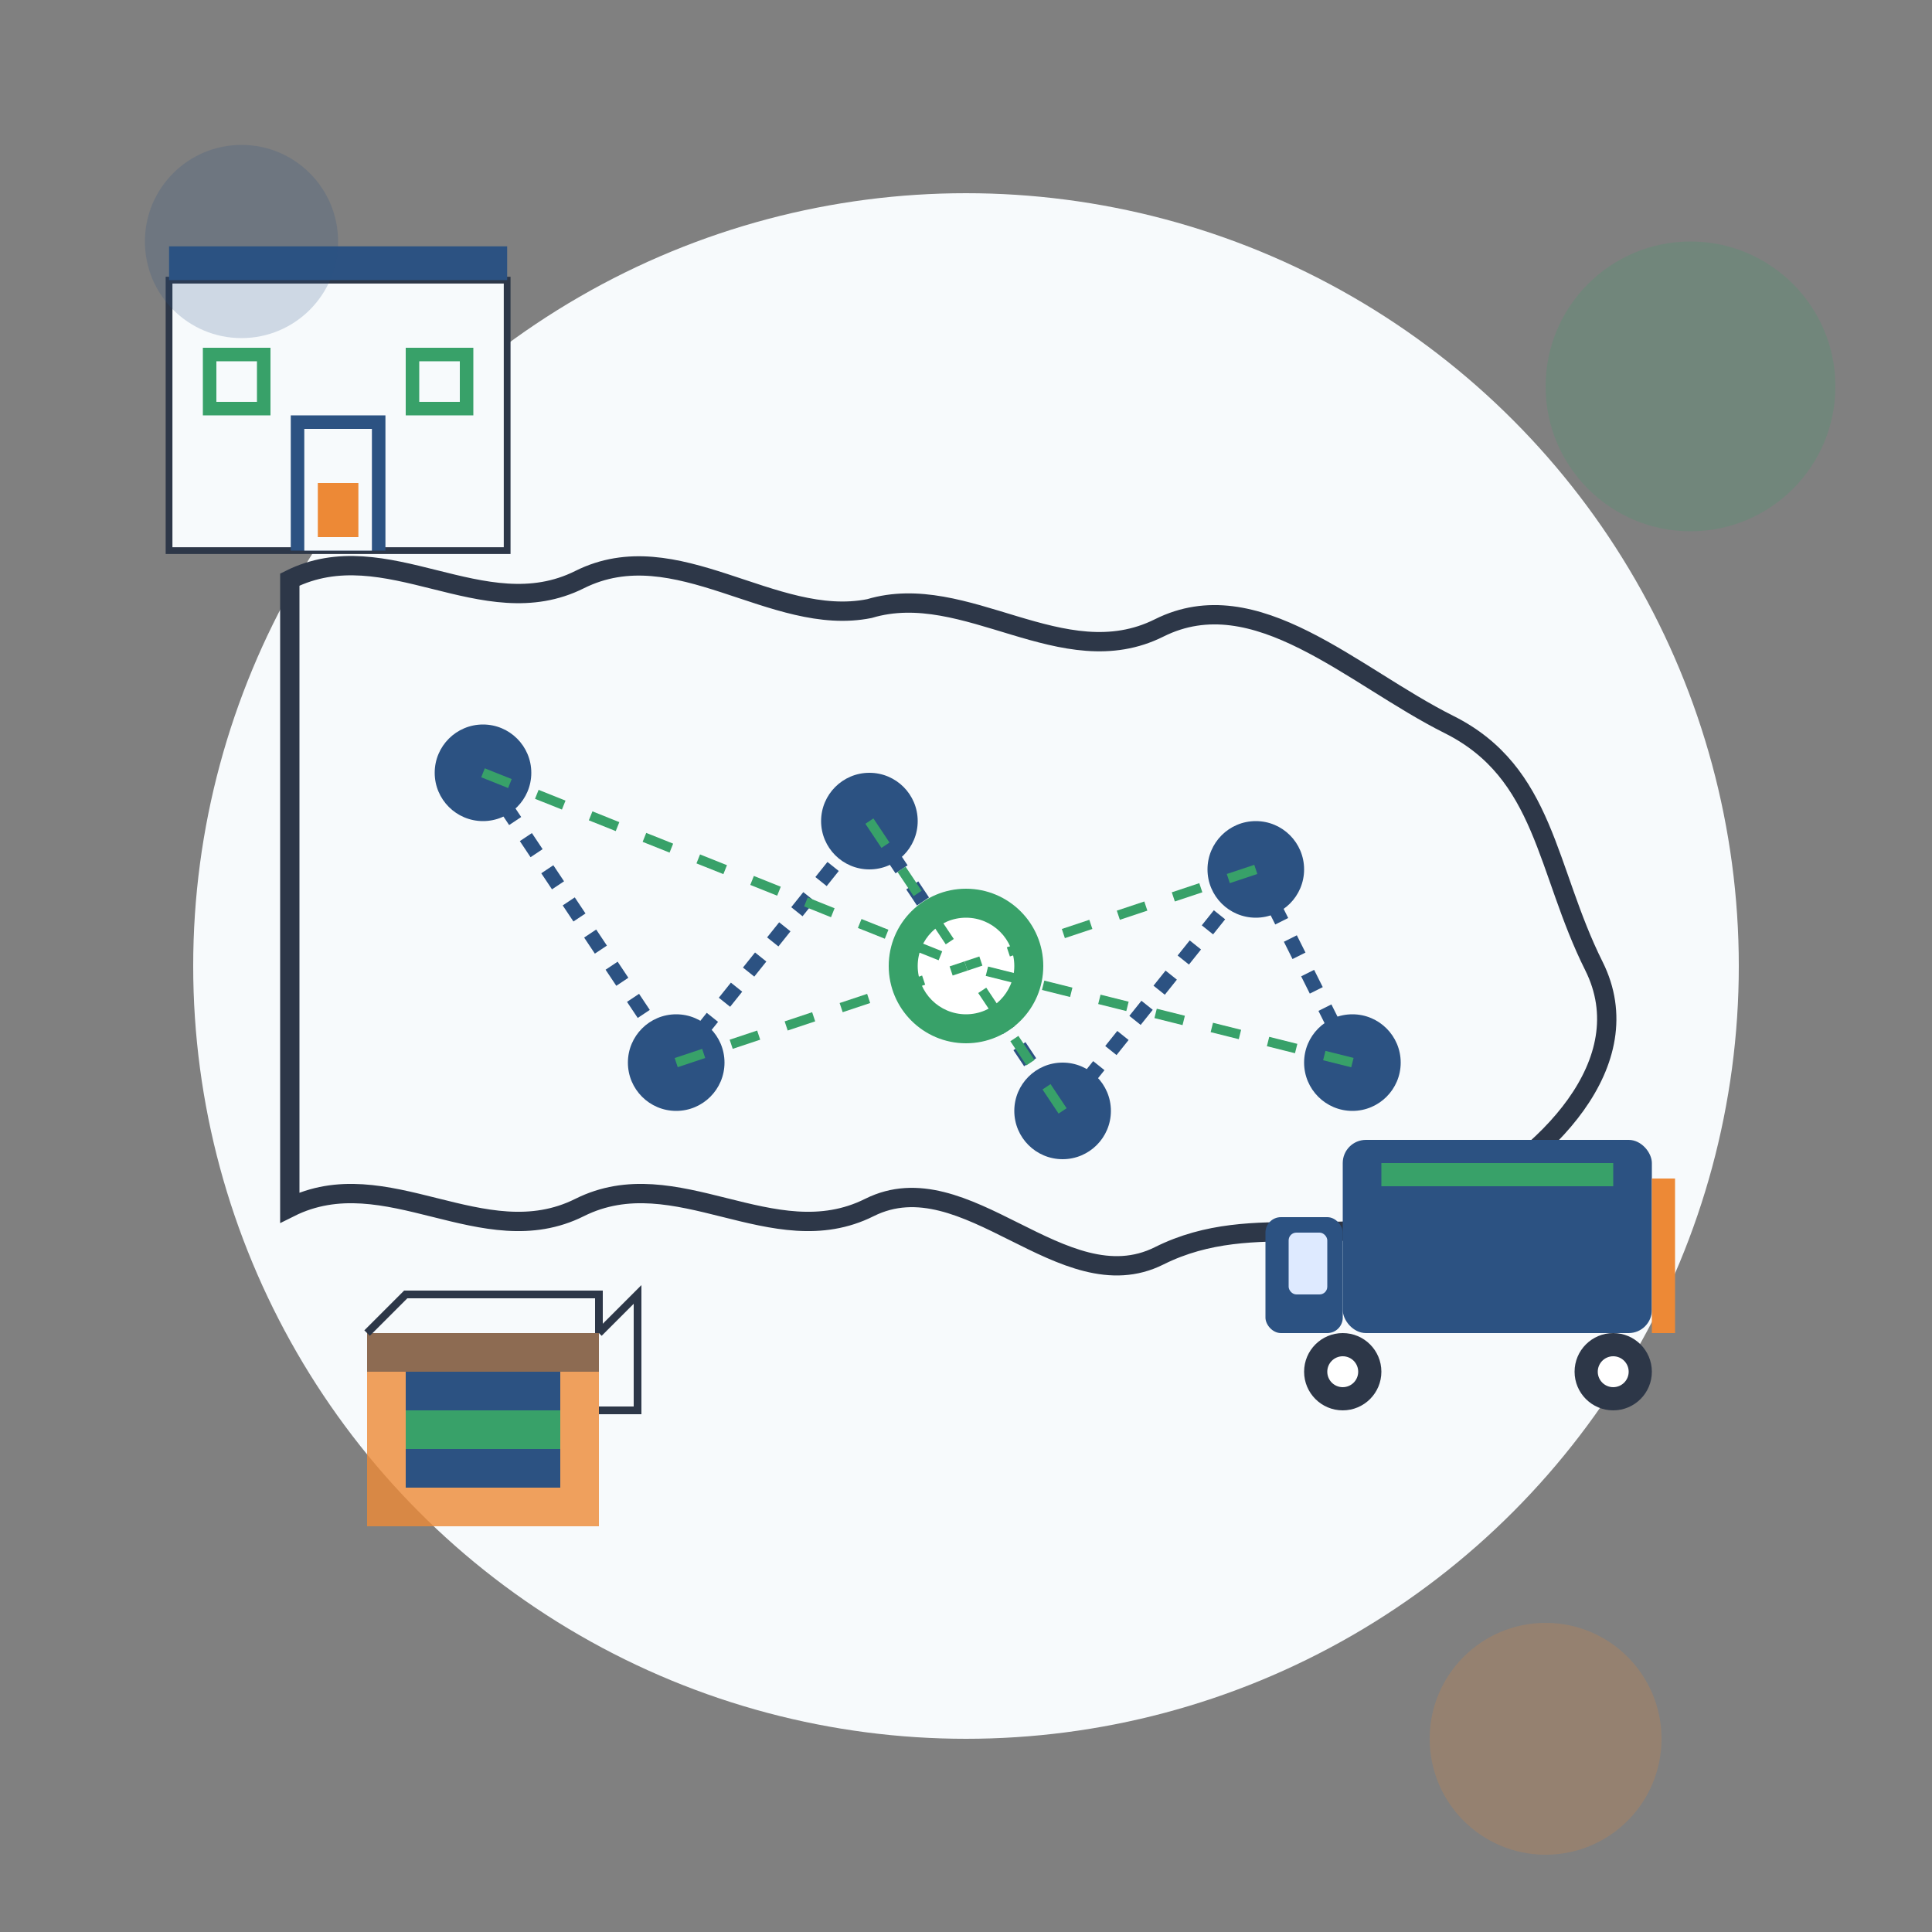 <svg width="200" height="200" viewBox="0 0 200 200" xmlns="http://www.w3.org/2000/svg">
  <rect x="0" y="0" width="200" height="200" fill="#808080" stroke="none"/>
  <style>
    .primary { fill: #2c5282; }
    .secondary { fill: #38a169; }
    .accent { fill: #ed8936; }
    .dark { fill: #2d3748; }
    .light { fill: #f7fafc; }
  </style>
  
  <!-- Background Circle -->
  <circle cx="100" cy="100" r="80" class="light"/>
  
  <!-- Distribution Map Elements -->
  <g transform="translate(100, 100)">
    <!-- Simplified Canada Outline -->
    <path d="M-70,-40 C-60,-45 -50,-35 -40,-40 C-30,-45 -20,-35 -10,-37 C0,-40 10,-30 20,-35 
             C30,-40 40,-30 50,-25 C60,-20 60,-10 65,0 C70,10 60,20 50,25 
             C40,30 30,25 20,30 C10,35 0,20 -10,25 C-20,30 -30,20 -40,25 
             C-50,30 -60,20 -70,25 Z" 
          fill="none" stroke="#2d3748" stroke-width="2"/>
    
    <!-- Connection Network -->
    <circle cx="-50" cy="-20" r="5" class="primary"/>
    <circle cx="-30" cy="10" r="5" class="primary"/>
    <circle cx="-10" cy="-15" r="5" class="primary"/>
    <circle cx="10" cy="15" r="5" class="primary"/>
    <circle cx="30" cy="-10" r="5" class="primary"/>
    <circle cx="40" cy="10" r="5" class="primary"/>
    
    <!-- Connection Lines -->
    <line x1="-50" y1="-20" x2="-30" y2="10" stroke="#2c5282" stroke-width="1.5" stroke-dasharray="2,2"/>
    <line x1="-30" y1="10" x2="-10" y2="-15" stroke="#2c5282" stroke-width="1.5" stroke-dasharray="2,2"/>
    <line x1="-10" y1="-15" x2="10" y2="15" stroke="#2c5282" stroke-width="1.5" stroke-dasharray="2,2"/>
    <line x1="10" y1="15" x2="30" y2="-10" stroke="#2c5282" stroke-width="1.5" stroke-dasharray="2,2"/>
    <line x1="30" y1="-10" x2="40" y2="10" stroke="#2c5282" stroke-width="1.5" stroke-dasharray="2,2"/>
    
    <!-- Major Distribution Hub -->
    <circle cx="0" cy="0" r="8" class="secondary"/>
    <circle cx="0" cy="0" r="5" fill="white"/>
    
    <!-- Connecting all points to hub -->
    <line x1="-50" y1="-20" x2="0" y2="0" stroke="#38a169" stroke-width="1" stroke-dasharray="3,3"/>
    <line x1="-30" y1="10" x2="0" y2="0" stroke="#38a169" stroke-width="1" stroke-dasharray="3,3"/>
    <line x1="-10" y1="-15" x2="0" y2="0" stroke="#38a169" stroke-width="1" stroke-dasharray="3,3"/>
    <line x1="10" y1="15" x2="0" y2="0" stroke="#38a169" stroke-width="1" stroke-dasharray="3,3"/>
    <line x1="30" y1="-10" x2="0" y2="0" stroke="#38a169" stroke-width="1" stroke-dasharray="3,3"/>
    <line x1="40" y1="10" x2="0" y2="0" stroke="#38a169" stroke-width="1" stroke-dasharray="3,3"/>
  </g>
  
  <!-- Delivery Truck -->
  <g transform="translate(155, 130) scale(0.8)">
    <!-- Truck Body -->
    <rect x="-20" y="-15" width="40" height="25" rx="3" class="primary"/>
    <rect x="-30" y="-5" width="10" height="15" rx="2" class="primary"/>
    
    <!-- Truck Cabin Window -->
    <rect x="-27" y="-3" width="5" height="8" rx="1" fill="#deeaff"/>
    
    <!-- Truck Wheels -->
    <circle cx="-20" cy="15" r="5" class="dark"/>
    <circle cx="-20" cy="15" r="2" fill="white"/>
    <circle cx="15" cy="15" r="5" class="dark"/>
    <circle cx="15" cy="15" r="2" fill="white"/>
    
    <!-- Truck Details -->
    <rect x="20" y="-10" width="3" height="20" class="accent"/>
    <rect x="-15" y="-12" width="30" height="3" class="secondary"/>
  </g>
  
  <!-- Book Box -->
  <g transform="translate(50, 150) scale(0.8)">
    <!-- Box -->
    <rect x="-15" y="-15" width="30" height="25" class="accent" opacity="0.8"/>
    <rect x="-15" y="-15" width="30" height="5" class="dark" opacity="0.5"/>
    
    <!-- Box Top Flaps -->
    <path d="M-15,-15 L-10,-20 L15,-20 L15,-15" fill="none" stroke="#2d3748" stroke-width="1"/>
    <path d="M15,-15 L20,-20 L20,-5 L15,-5" fill="none" stroke="#2d3748" stroke-width="1"/>
    
    <!-- Box Content (Books) -->
    <rect x="-10" y="-10" width="20" height="5" class="primary"/>
    <rect x="-10" y="-5" width="20" height="5" class="secondary"/>
    <rect x="-10" y="0" width="20" height="5" class="primary"/>
  </g>
  
  <!-- Bookstore/Library -->
  <g transform="translate(35, 50) scale(0.7)">
    <!-- Building -->
    <rect x="-25" y="-30" width="50" height="40" class="light" stroke="#2d3748" stroke-width="1"/>
    <rect x="-25" y="-35" width="50" height="5" class="primary"/>
    
    <!-- Door -->
    <rect x="-7" y="-10" width="14" height="20" class="primary"/>
    <rect x="-5" y="-8" width="10" height="18" class="light"/>
    
    <!-- Windows -->
    <rect x="-20" y="-20" width="10" height="10" class="secondary"/>
    <rect x="10" y="-20" width="10" height="10" class="secondary"/>
    <rect x="-18" y="-18" width="6" height="6" class="light"/>
    <rect x="12" y="-18" width="6" height="6" class="light"/>
    
    <!-- Books on Display -->
    <rect x="-3" y="0" width="6" height="8" class="accent"/>
  </g>
  
  <!-- Decorative Elements -->
  <circle cx="25" cy="25" r="10" class="primary" opacity="0.2"/>
  <circle cx="175" cy="40" r="15" class="secondary" opacity="0.2"/>
  <circle cx="160" cy="180" r="12" class="accent" opacity="0.2"/>
</svg>
